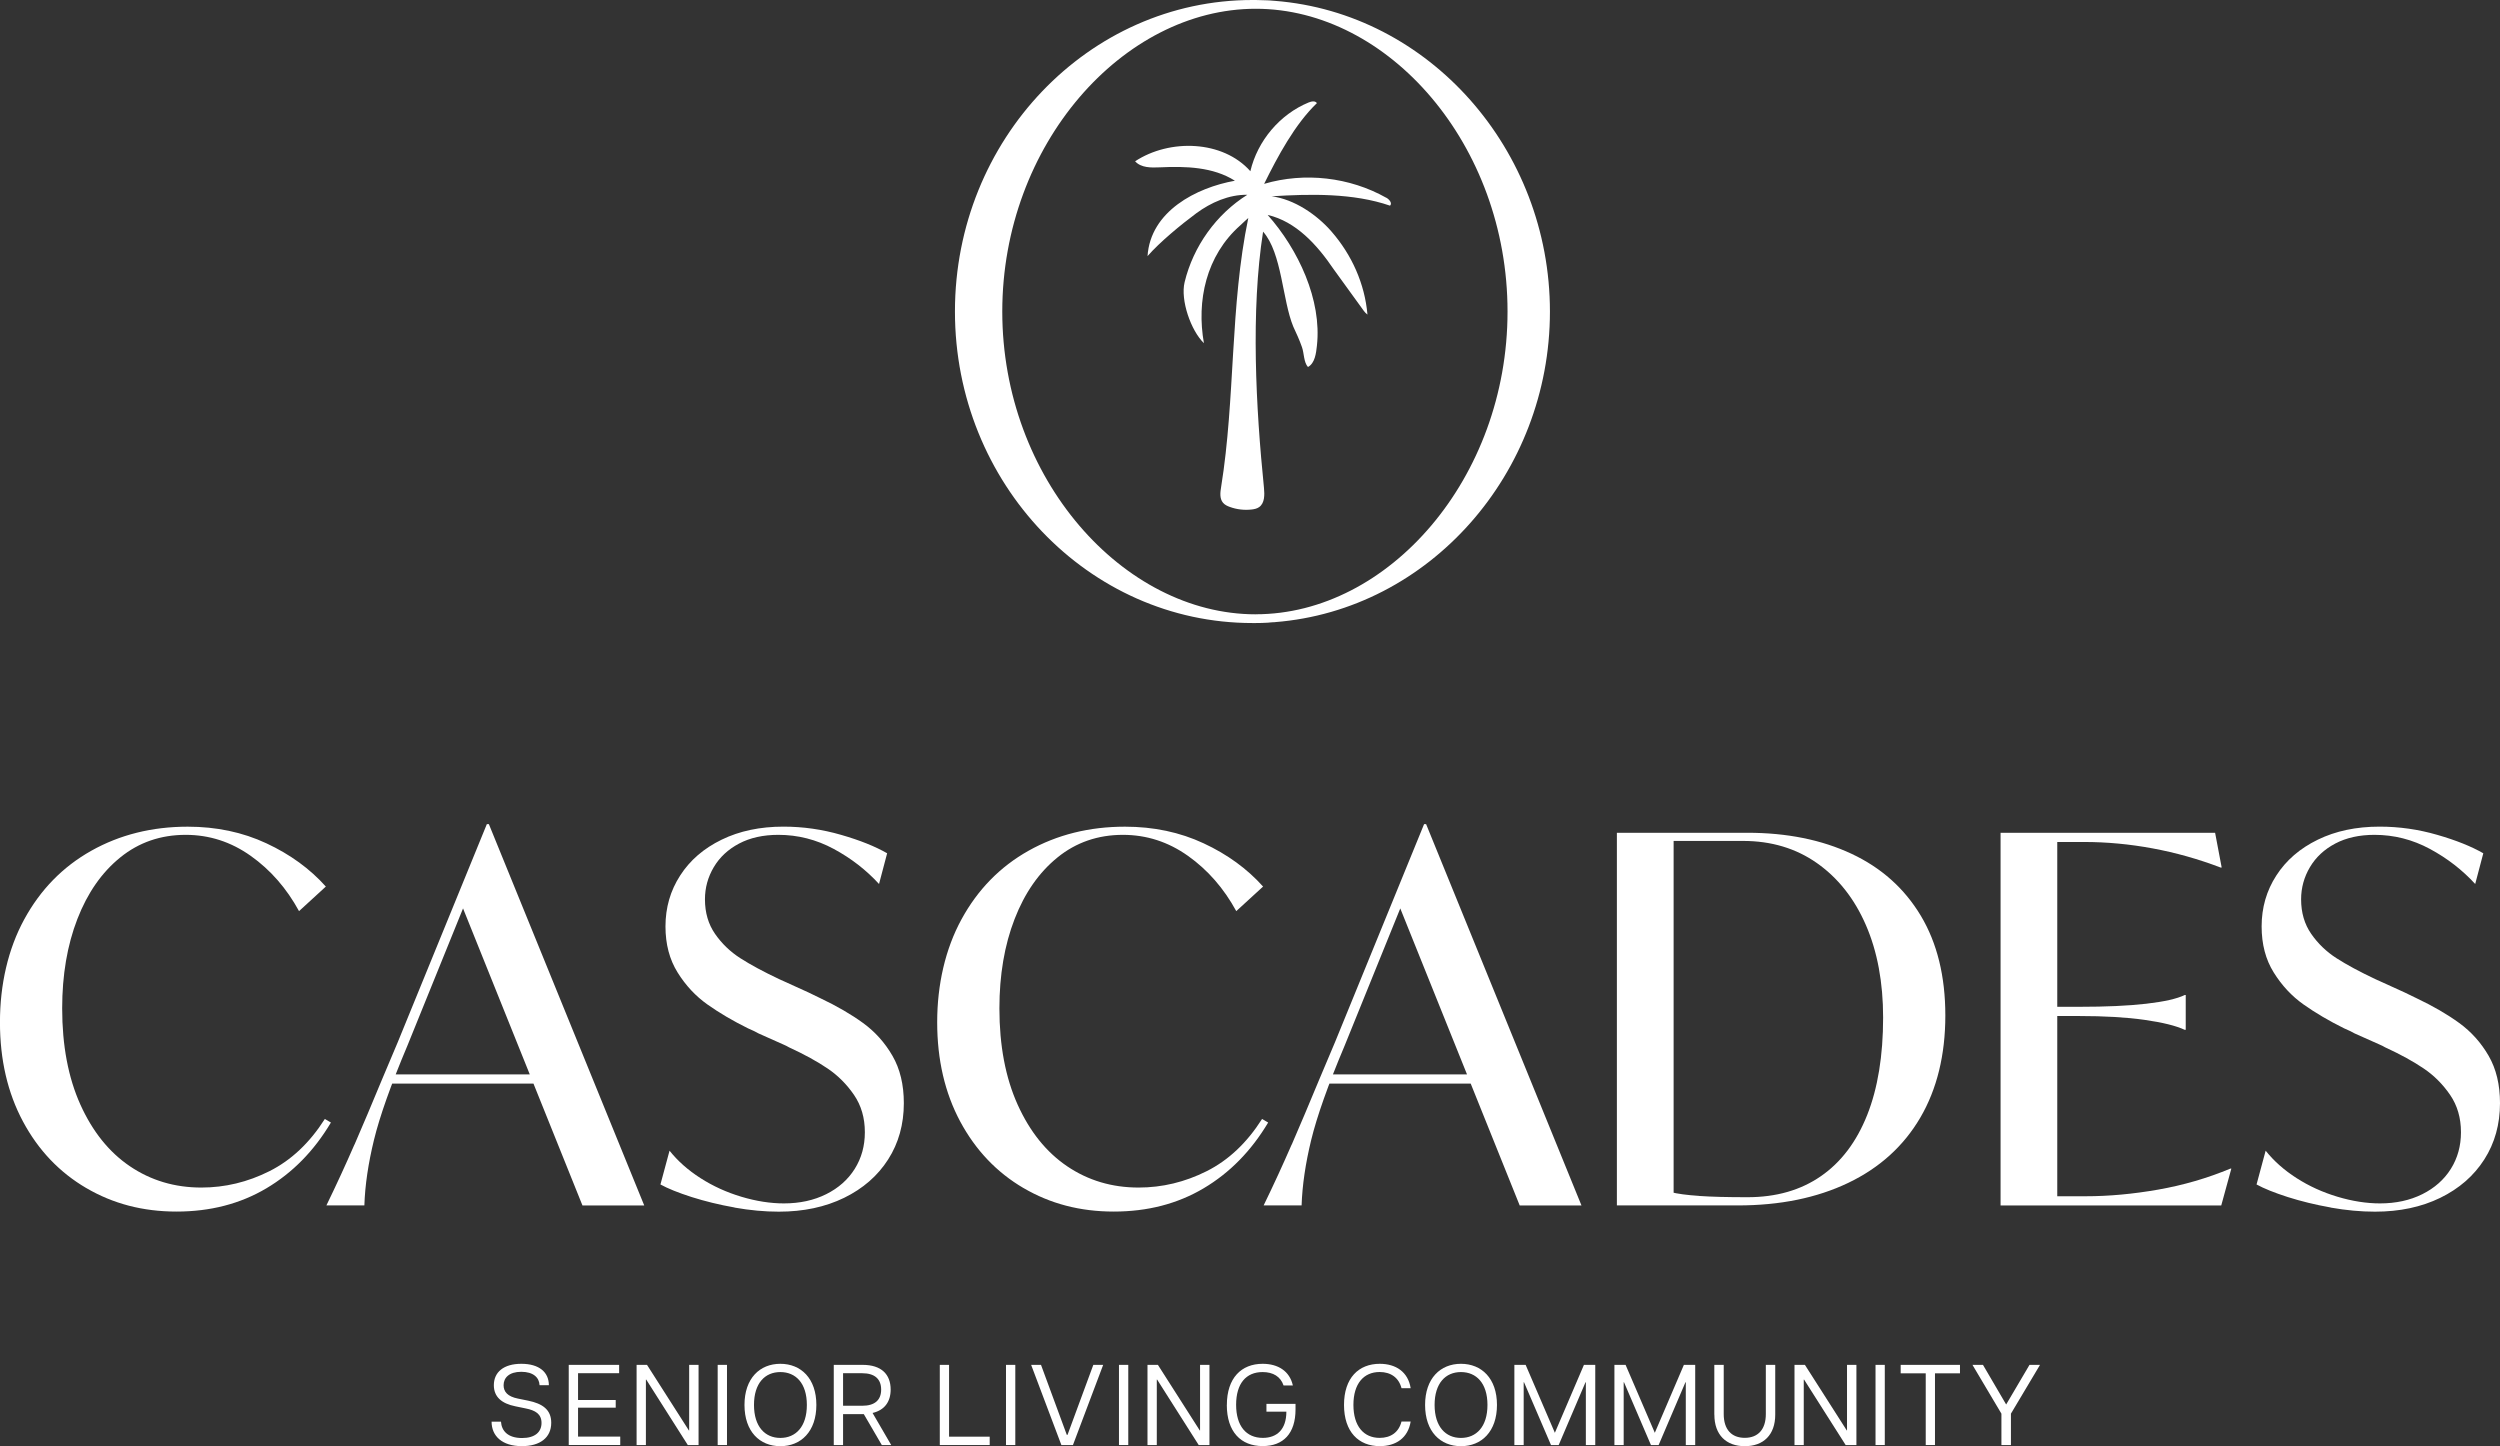 <svg width="223" height="129" viewBox="0 0 223 129" fill="none" xmlns="http://www.w3.org/2000/svg">
<rect x="0" y="0" width="223" height="129" fill="#333333" stroke="none"/>
<g clip-path="url(#clip0_142_547)">
<path d="M7.695 105.975C5.303 104.573 3.419 102.597 2.051 100.041C0.682 97.485 -0.004 94.534 -0.004 91.183C-0.004 87.832 0.718 84.651 2.163 82.005C3.607 79.355 5.6 77.316 8.144 75.887C10.688 74.459 13.555 73.74 16.745 73.74C19.302 73.74 21.644 74.234 23.762 75.223C25.884 76.211 27.652 77.5 29.065 79.081L26.674 81.273C25.561 79.234 24.125 77.59 22.362 76.341C20.603 75.092 18.669 74.468 16.561 74.468C14.335 74.468 12.393 75.137 10.737 76.476C9.081 77.814 7.803 79.647 6.901 81.978C5.999 84.305 5.546 86.965 5.546 89.947C5.546 93.267 6.089 96.128 7.17 98.531C8.256 100.935 9.727 102.772 11.594 104.034C13.46 105.296 15.582 105.93 17.96 105.93C20.065 105.93 22.093 105.444 24.031 104.47C25.974 103.495 27.62 101.945 28.976 99.811L29.518 100.13C28.015 102.659 26.095 104.613 23.762 105.997C21.429 107.38 18.759 108.072 15.749 108.072C12.738 108.072 10.082 107.372 7.69 105.97" fill="white"/>
<path d="M31.623 102.093C32.39 100.328 33.193 98.423 34.036 96.384L35.481 92.961L43.427 73.511H43.607L57.466 107.528H51.956L40.942 80.132L43.333 76.022L36.338 93.28C34.862 96.779 33.87 99.582 33.359 101.68C32.847 103.782 32.56 105.727 32.502 107.524H29.114C30.016 105.669 30.851 103.854 31.618 102.089M34.893 95.836H49.341L49.884 96.658H34.355L34.898 95.836H34.893Z" fill="white"/>
<path d="M65.524 107.708C64.156 107.466 62.877 107.151 61.688 106.774C60.499 106.392 59.575 106.019 58.911 105.655L59.723 102.641C60.445 103.553 61.365 104.371 62.478 105.085C63.591 105.799 64.811 106.356 66.135 106.751C67.458 107.147 68.723 107.344 69.926 107.344C71.339 107.344 72.595 107.07 73.695 106.522C74.794 105.974 75.642 105.22 76.243 104.263C76.844 103.302 77.145 102.214 77.145 100.997C77.145 99.717 76.822 98.607 76.176 97.664C75.53 96.721 74.745 95.935 73.829 95.315C72.909 94.69 71.761 94.057 70.374 93.419C70.222 93.329 70.074 93.253 69.921 93.19L67.665 92.184C67.395 92.031 67.077 91.879 66.718 91.726C65.363 91.056 64.16 90.347 63.106 89.601C62.052 88.855 61.163 87.903 60.445 86.749C59.723 85.594 59.36 84.224 59.36 82.638C59.36 80.963 59.795 79.449 60.67 78.097C61.54 76.741 62.774 75.676 64.371 74.899C65.964 74.122 67.804 73.736 69.876 73.736C71.622 73.736 73.336 73.978 75.023 74.468C76.71 74.953 78.078 75.505 79.133 76.112L78.41 78.852C77.266 77.603 75.92 76.561 74.372 75.725C72.82 74.89 71.173 74.468 69.428 74.468C68.073 74.468 66.906 74.728 65.928 75.245C64.95 75.761 64.196 76.462 63.671 77.347C63.146 78.232 62.882 79.189 62.882 80.222C62.882 81.408 63.182 82.436 63.783 83.303C64.385 84.17 65.138 84.894 66.04 85.473C66.942 86.052 68.1 86.677 69.517 87.346L69.926 87.53L72.138 88.537L73.174 89.04C74.65 89.74 75.92 90.477 76.988 91.254C78.056 92.031 78.931 93.006 79.608 94.178C80.286 95.351 80.622 96.757 80.622 98.401C80.622 100.287 80.156 101.963 79.222 103.423C78.289 104.883 76.979 106.024 75.296 106.846C73.609 107.668 71.671 108.081 69.473 108.081C68.207 108.081 66.893 107.96 65.524 107.717" fill="white"/>
<path d="M91.296 105.975C88.905 104.573 87.025 102.597 85.652 100.041C84.284 97.485 83.597 94.534 83.597 91.183C83.597 87.832 84.32 84.651 85.764 82.005C87.209 79.355 89.201 77.316 91.745 75.887C94.289 74.459 97.156 73.74 100.346 73.74C102.904 73.74 105.246 74.234 107.363 75.223C109.486 76.211 111.253 77.5 112.667 79.081L110.275 81.273C109.163 79.234 107.727 77.59 105.964 76.341C104.205 75.092 102.271 74.468 100.162 74.468C97.937 74.468 95.994 75.137 94.338 76.476C92.683 77.814 91.404 79.647 90.502 81.978C89.6 84.305 89.147 86.965 89.147 89.947C89.147 93.267 89.69 96.128 90.772 98.531C91.857 100.935 93.329 102.772 95.195 104.034C97.062 105.296 99.184 105.93 101.562 105.93C103.666 105.93 105.694 105.444 107.633 104.47C109.575 103.495 111.222 101.945 112.577 99.811L113.12 100.13C111.612 102.659 109.697 104.613 107.363 105.997C105.03 107.38 102.361 108.072 99.35 108.072C96.34 108.072 93.683 107.372 91.292 105.97" fill="white"/>
<path d="M115.224 102.093C115.991 100.328 116.794 98.423 117.638 96.384L119.083 92.961L127.029 73.511H127.208L141.068 107.528H135.558L124.543 80.132L126.934 76.022L119.939 93.28C118.463 96.779 117.472 99.582 116.96 101.68C116.449 103.782 116.162 105.727 116.103 107.524H112.716C113.618 105.669 114.452 103.854 115.219 102.089M118.495 95.836H132.942L133.485 96.658H117.956L118.499 95.836H118.495Z" fill="white"/>
<path d="M144.226 74.283H155.874C159.396 74.283 162.487 74.908 165.152 76.156C167.817 77.405 169.877 79.247 171.335 81.681C172.793 84.116 173.524 87.085 173.524 90.585C173.524 94.084 172.78 97.152 171.29 99.694C169.8 102.237 167.656 104.177 164.856 105.516C162.056 106.854 158.777 107.524 155.017 107.524H144.226V74.283ZM151.562 106.679C152.661 106.756 154.097 106.791 155.874 106.791C158.431 106.791 160.616 106.167 162.42 104.918C164.228 103.67 165.601 101.85 166.552 99.461C167.499 97.071 167.974 94.174 167.974 90.764C167.974 87.629 167.463 84.88 166.44 82.522C165.417 80.163 163.963 78.322 162.083 76.996C160.203 75.671 158 75.011 155.47 75.011H148.789L149.287 74.737V107.2L149.018 106.333C149.619 106.486 150.472 106.603 151.566 106.675" fill="white"/>
<path d="M178.447 74.283H197.587L198.175 77.387H198.085C196.098 76.628 194.074 76.058 192.015 75.676C189.955 75.294 187.914 75.105 185.899 75.105H182.785L183.508 74.741V107.07L182.785 106.706H186.034C188.111 106.706 190.269 106.508 192.513 106.113C194.756 105.718 196.896 105.094 198.947 104.24H199.036L198.135 107.528H178.451V74.288L178.447 74.283ZM191.288 90.971C189.677 90.742 187.73 90.629 185.442 90.629H181.695V89.807H185.442C187.846 89.807 189.852 89.718 191.445 89.533C193.038 89.349 194.182 89.093 194.877 88.756H194.967V91.86H194.877C194.097 91.496 192.899 91.2 191.288 90.971Z" fill="white"/>
<path d="M207.898 107.708C206.529 107.466 205.25 107.151 204.061 106.774C202.872 106.392 201.948 106.019 201.284 105.655L202.096 102.641C202.819 103.553 203.738 104.371 204.851 105.085C205.964 105.799 207.184 106.356 208.508 106.751C209.831 107.147 211.097 107.344 212.299 107.344C213.712 107.344 214.969 107.07 216.068 106.522C217.167 105.974 218.015 105.22 218.616 104.263C219.218 103.302 219.518 102.214 219.518 100.997C219.518 99.717 219.195 98.607 218.549 97.664C217.903 96.721 217.118 95.935 216.203 95.315C215.283 94.69 214.134 94.057 212.748 93.419C212.595 93.329 212.447 93.253 212.295 93.19L210.038 92.184C209.769 92.031 209.45 91.879 209.091 91.726C207.736 91.056 206.534 90.347 205.479 89.601C204.425 88.855 203.537 87.903 202.819 86.749C202.096 85.594 201.737 84.224 201.737 82.638C201.737 80.963 202.173 79.449 203.047 78.097C203.918 76.741 205.152 75.676 206.749 74.899C208.342 74.122 210.181 73.736 212.254 73.736C214 73.736 215.714 73.978 217.401 74.468C219.088 74.953 220.456 75.505 221.51 76.112L220.788 78.852C219.644 77.603 218.298 76.561 216.75 75.725C215.198 74.89 213.551 74.468 211.806 74.468C210.451 74.468 209.284 74.728 208.306 75.245C207.328 75.761 206.574 76.462 206.049 77.347C205.524 78.232 205.259 79.189 205.259 80.222C205.259 81.408 205.56 82.436 206.161 83.303C206.762 84.17 207.516 84.894 208.418 85.473C209.32 86.052 210.478 86.677 211.895 87.346L212.304 87.53L214.516 88.537L215.552 89.04C217.028 89.74 218.298 90.477 219.366 91.254C220.434 92.031 221.309 93.006 221.986 94.178C222.664 95.351 223 96.757 223 98.401C223 100.287 222.533 101.963 221.6 103.423C220.667 104.883 219.357 106.024 217.674 106.846C215.987 107.668 214.049 108.081 211.85 108.081C210.585 108.081 209.271 107.96 207.902 107.717" fill="white"/>
<path d="M113.712 0.076L113.474 0.058C113.407 0.054 113.339 0.049 113.268 0.04C113.205 0.04 113.147 0.036 113.084 0.031C113.039 0.031 113.003 0.027 112.958 0.027C112.644 0.009 112.321 0 112.007 0H111.72C97.088 0 85.181 12.461 85.181 27.787C85.181 43.114 97.088 55.575 111.72 55.575H112.007C112.37 55.575 112.729 55.566 113.093 55.543C113.155 55.539 113.214 55.534 113.281 55.525C113.348 55.525 113.416 55.521 113.496 55.507L113.716 55.498C113.716 55.498 113.721 55.498 113.725 55.494C127.477 54.416 138.254 42.242 138.254 27.792C138.254 13.341 127.477 1.154 113.712 0.076ZM112.011 54.797C100.184 54.797 89.403 42.687 89.403 27.792C89.403 12.896 100.18 0.782 112.011 0.782C123.843 0.782 134.472 12.901 134.472 27.787C134.472 42.674 123.838 54.793 112.011 54.793" fill="white"/>
<path d="M123.664 17.644C120.379 15.793 116.364 15.34 112.761 16.4C113.968 13.956 115.507 11.077 117.468 9.199C117.315 8.97 116.974 9.038 116.718 9.145C114.165 10.201 112.173 12.555 111.532 15.272C109.077 12.501 104.33 12.362 101.252 14.387C101.782 14.976 102.675 14.962 103.455 14.927C105.757 14.819 108.202 14.886 110.154 16.121C106.713 16.737 102.616 18.843 102.361 22.846C103.446 21.597 105.371 20.016 106.699 19.032C108.027 18.053 109.62 17.352 111.262 17.375C108.494 19.108 106.439 21.974 105.667 25.173C105.282 26.763 106.224 29.485 107.39 30.612C106.722 26.853 107.565 22.805 110.648 20.088C110.885 19.877 111.101 19.648 111.348 19.445C109.705 27.32 110.203 35.5 108.925 43.432C108.844 43.918 108.777 44.47 109.091 44.843C109.248 45.032 109.477 45.139 109.705 45.22C110.32 45.445 110.989 45.521 111.635 45.449C111.877 45.422 112.124 45.373 112.321 45.229C112.815 44.874 112.806 44.142 112.747 43.527C112.025 36.38 111.558 27.76 112.667 20.663C114.358 22.581 114.381 26.763 115.359 29.13C115.641 29.732 115.915 30.334 116.135 30.963C116.328 31.493 116.283 32.306 116.669 32.737C117.302 32.396 117.396 31.484 117.468 30.846C117.925 26.749 115.798 22.239 113.075 19.171C115.619 19.764 117.49 21.844 118.971 24.027L121.654 27.733C121.743 27.854 121.851 27.967 121.977 28.061C121.739 25.312 120.581 22.738 118.778 20.663C117.45 19.131 115.431 17.77 113.429 17.509C116.898 17.294 120.698 17.213 123.991 18.345C124.216 18.129 123.924 17.783 123.659 17.635" fill="white"/>
<path d="M43.849 126.812H44.688C44.737 127.63 45.294 128.272 46.568 128.272C47.73 128.272 48.304 127.729 48.304 126.925C48.304 126.121 47.739 125.802 46.909 125.636L45.971 125.442C44.737 125.195 44.051 124.593 44.051 123.56C44.051 122.397 44.921 121.651 46.505 121.651C48.089 121.651 48.959 122.397 48.959 123.56H48.129C48.098 122.877 47.573 122.365 46.496 122.365C45.419 122.365 44.921 122.895 44.921 123.56C44.921 124.144 45.276 124.571 46.204 124.755L47.111 124.939C48.403 125.204 49.17 125.748 49.17 126.911C49.17 128.241 48.17 128.996 46.554 128.996C44.778 128.996 43.849 128.088 43.849 126.808V126.812Z" fill="white"/>
<path d="M50.736 121.745H55.227V122.491H51.562V124.881H54.922V125.564H51.562V128.147H55.326V128.892H50.731V121.741L50.736 121.745Z" fill="white"/>
<path d="M56.784 121.746H57.713L61.45 127.599H61.473V121.746H62.312V128.897H61.351L57.645 123.062H57.614V128.897H56.784V121.746Z" fill="white"/>
<path d="M64.017 121.746H64.847V128.897H64.017V121.746Z" fill="white"/>
<path d="M66.408 125.321C66.408 122.949 67.772 121.651 69.607 121.651C71.442 121.651 72.82 122.949 72.82 125.321C72.82 127.693 71.447 129 69.607 129C67.768 129 66.408 127.693 66.408 125.321ZM69.607 128.263C70.98 128.263 71.972 127.262 71.972 125.321C71.972 123.381 70.98 122.388 69.607 122.388C68.234 122.388 67.256 123.381 67.256 125.321C67.256 127.262 68.243 128.263 69.607 128.263Z" fill="white"/>
<path d="M74.377 121.746H76.952C78.608 121.746 79.447 122.581 79.447 123.951C79.447 125.034 78.899 125.789 77.832 126.036L79.496 128.897H78.657L77.051 126.139H75.202V128.897H74.372V121.746H74.377ZM76.921 125.393C78.034 125.393 78.599 124.881 78.599 123.951C78.599 123.022 78.034 122.492 76.921 122.492H75.202V125.393H76.921Z" fill="white"/>
<path d="M83.826 121.746H84.656V128.151H88.281V128.897H83.83V121.746H83.826Z" fill="white"/>
<path d="M89.735 121.746H90.565V128.897H89.735V121.746Z" fill="white"/>
<path d="M91.978 121.746H92.858L95.159 127.99H95.222L97.524 121.746H98.403L95.707 128.897H94.675L91.978 121.746Z" fill="white"/>
<path d="M99.812 121.746H100.642V128.897H99.812V121.746Z" fill="white"/>
<path d="M102.356 121.746H103.285L107.022 127.599H107.045V121.746H107.884V128.897H106.924L103.218 123.062H103.186V128.897H102.356V121.746Z" fill="white"/>
<path d="M109.436 125.33C109.436 122.909 110.737 121.651 112.626 121.651C114.008 121.651 115.04 122.307 115.323 123.583H114.493C114.232 122.797 113.564 122.388 112.626 122.388C111.15 122.388 110.262 123.408 110.262 125.308C110.262 127.208 111.168 128.259 112.644 128.259C113.887 128.259 114.744 127.522 114.744 125.919H112.967V125.222H115.561V125.721C115.561 127.868 114.47 128.991 112.631 128.991C110.692 128.991 109.432 127.724 109.432 125.321L109.436 125.33Z" fill="white"/>
<path d="M119.886 125.321C119.886 122.909 121.196 121.651 123.076 121.651C124.512 121.651 125.602 122.374 125.831 123.825H125.014C124.772 122.886 124.054 122.383 123.067 122.383C121.645 122.383 120.725 123.417 120.725 125.317C120.725 127.217 121.645 128.259 123.067 128.259C124.058 128.259 124.772 127.76 125.014 126.799H125.831C125.597 128.272 124.507 128.996 123.076 128.996C121.196 128.996 119.886 127.729 119.886 125.317V125.321Z" fill="white"/>
<path d="M127.118 125.321C127.118 122.949 128.482 121.651 130.317 121.651C132.153 121.651 133.53 122.949 133.53 125.321C133.53 127.693 132.157 129 130.317 129C128.478 129 127.118 127.693 127.118 125.321ZM130.317 128.263C131.69 128.263 132.682 127.262 132.682 125.321C132.682 123.381 131.69 122.388 130.317 122.388C128.945 122.388 127.966 123.381 127.966 125.321C127.966 127.262 128.953 128.263 130.317 128.263Z" fill="white"/>
<path d="M135.087 121.746H136.087L138.694 127.806L141.287 121.746H142.297V128.897H141.458V123.3H141.427L139.035 128.897H138.349L135.944 123.3H135.912V128.897H135.082V121.746H135.087Z" fill="white"/>
<path d="M144.002 121.746H145.002L147.609 127.806L150.202 121.746H151.212V128.897H150.373V123.3H150.341L147.95 128.897H147.264L144.863 123.3H144.832V128.897H144.006V121.746H144.002Z" fill="white"/>
<path d="M152.917 126.188V121.746H153.756V126.139C153.756 127.509 154.452 128.255 155.632 128.255C156.812 128.255 157.512 127.509 157.512 126.139V121.746H158.351V126.188C158.351 127.999 157.292 129 155.636 129C153.981 129 152.922 127.999 152.922 126.188H152.917Z" fill="white"/>
<path d="M160.069 121.746H160.998L164.735 127.599H164.753V121.746H165.592V128.897H164.632L160.926 123.062H160.895V128.897H160.069V121.746Z" fill="white"/>
<path d="M167.297 121.746H168.123V128.897H167.297V121.746Z" fill="white"/>
<path d="M171.77 122.501H169.54V121.746H174.83V122.501H172.6V128.897H171.775V122.501H171.77Z" fill="white"/>
<path d="M178.527 126.099L175.943 121.746H176.881L178.949 125.281L181.031 121.746H181.969L179.375 126.099V128.897H178.527V126.099Z" fill="white"/>
</g>
<defs>
<clipPath id="clip0_142_547">
<rect width="223" height="129" fill="white"/>
</clipPath>
</defs>
</svg>

